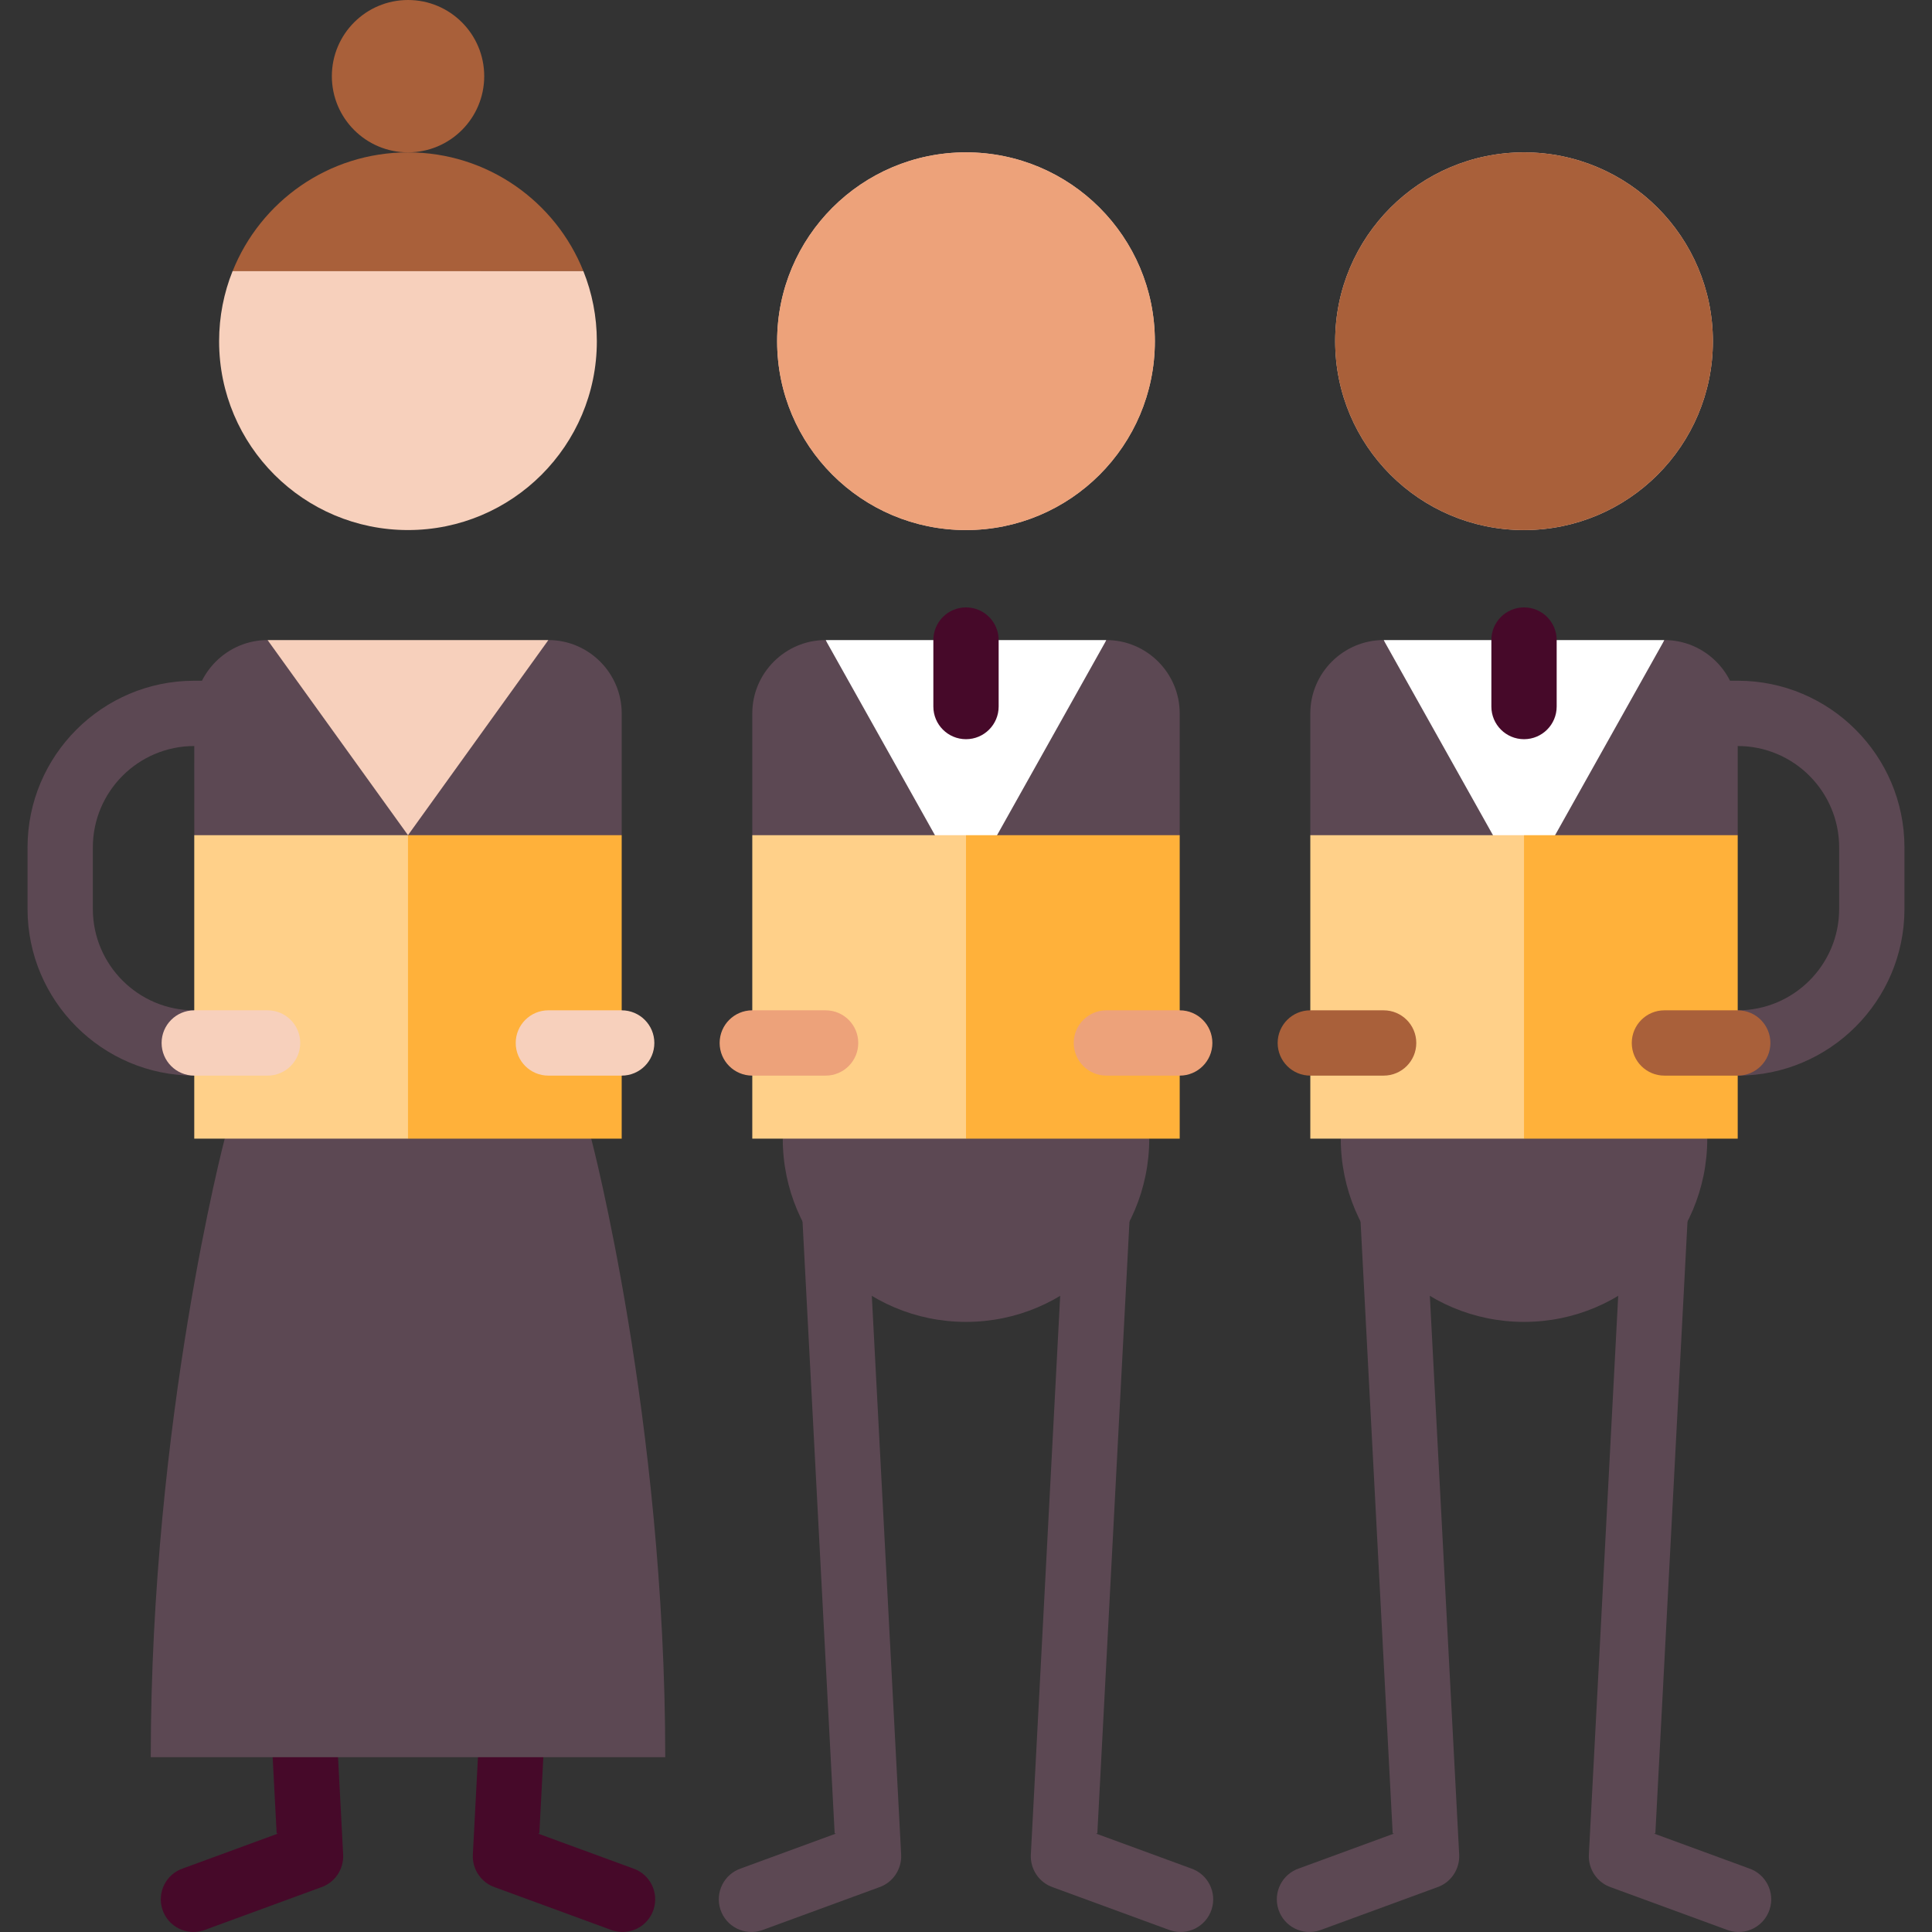 <?xml version="1.0" encoding="iso-8859-1"?>
<!-- Generator: Adobe Illustrator 19.0.0, SVG Export Plug-In . SVG Version: 6.00 Build 0)  -->
<svg version="1.1" id="Layer_1" xmlns="http://www.w3.org/2000/svg" xmlns:xlink="http://www.w3.org/1999/xlink" x="0px" y="0px"
	 viewBox="0 0 512 512" style="enable-background:new 0 0 512 512;" xml:space="preserve">
<rect x="0" y="0" width="512" height="512" fill="#333333" stroke="none"/>
<g>
	<path style="fill:#5C4853;" d="M460.521,285.051c-4.78,0-8.653-3.874-8.653-8.653c0-4.779,3.873-8.653,8.653-8.653
		c14.82,0,26.876-12.057,26.876-26.876v-16.289c0-14.82-12.056-26.876-26.876-26.876h-19.433c-4.78,0-8.653-3.874-8.653-8.653
		c0-4.779,3.873-8.653,8.653-8.653h19.433c24.361,0,44.181,19.82,44.181,44.181v16.289
		C504.702,265.232,484.882,285.051,460.521,285.051z"/>
	<path style="fill:#5C4853;" d="M51.479,285.051c-24.361,0-44.181-19.82-44.181-44.181v-16.289c0-24.362,19.82-44.181,44.181-44.181
		h19.433c4.78,0,8.653,3.874,8.653,8.653c0,4.779-3.873,8.653-8.653,8.653H51.479c-14.82,0-26.876,12.057-26.876,26.876v16.289
		c0,14.82,12.056,26.876,26.876,26.876c4.78,0,8.653,3.874,8.653,8.653C60.132,281.177,56.259,285.051,51.479,285.051z"/>
</g>
<polygon style="fill:#FFFFFF;" points="218.795,169.624 246.024,244.406 265.976,244.406 293.207,169.624 "/>
<path style="fill:#460929;" d="M256.001,195.894c-4.78,0-8.653-3.874-8.653-8.653V169.62c0-4.779,3.873-8.653,8.653-8.653
	c4.78,0,8.653,3.874,8.653,8.653v17.621C264.653,192.02,260.78,195.894,256.001,195.894z"/>
<path style="fill:#5C4853;" d="M312.634,189.053c0-10.695-8.745-19.428-19.428-19.428l-37.206,66.401l-37.206-66.401
	c-10.683,0-19.428,8.733-19.428,19.428v32.28l30.5,31.693h52.268l30.5-31.693V189.053z"/>
<path style="fill:#F7D0BC;" d="M255.989,40.377c27.654,0,50.058,22.404,50.058,50.058c0,27.642-22.404,50.035-50.058,50.035
	c-27.631,0-50.035-22.393-50.035-50.035C205.954,62.782,228.358,40.377,255.989,40.377z"/>
<g>
	<path style="fill:#5C4853;" d="M238.817,491.514l-9.378-178.625l-17.281,0.908l9.032,172.022l0.33,0.106l-25.088,9.202
		c-4.539,1.496-7.004,6.389-5.508,10.928c1.496,4.54,6.389,7.003,10.928,5.508l31.021-11.378
		C236.664,498.935,238.999,495.312,238.817,491.514z"/>
	<path style="fill:#5C4853;" d="M273.183,491.514l9.378-178.625l17.281,0.908L290.81,485.82l-0.33,0.106l25.088,9.202
		c4.539,1.496,7.004,6.389,5.508,10.928c-1.496,4.54-6.389,7.003-10.928,5.508l-31.021-11.378
		C275.336,498.935,273,495.312,273.183,491.514z"/>
	<path style="fill:#5C4853;" d="M207.439,301.753c0,26.82,21.742,48.562,48.562,48.562c26.819,0,48.562-21.742,48.562-48.562
		l-48.562-23.074L207.439,301.753z"/>
</g>
<polygon style="fill:#FFD089;" points="199.363,221.335 199.363,301.754 255.999,301.754 279.073,261.545 255.999,221.335 "/>
<rect x="256.001" y="221.333" style="fill:#FFB13A;" width="56.634" height="80.423"/>
<g>
	<path style="fill:#EDA27A;" d="M306.05,90.433c0,27.648-22.41,50.041-50.059,50.041c-27.629,0-50.041-22.392-50.041-50.041
		s22.41-50.059,50.041-50.059C283.639,40.373,306.05,62.785,306.05,90.433z"/>
	<path style="fill:#EDA27A;" d="M218.795,285.051h-19.431c-4.78,0-8.653-3.874-8.653-8.653c0-4.779,3.873-8.653,8.653-8.653h19.431
		c4.78,0,8.653,3.874,8.653,8.653C227.447,281.177,223.573,285.051,218.795,285.051z"/>
	<path style="fill:#EDA27A;" d="M312.638,285.051h-19.431c-4.78,0-8.653-3.874-8.653-8.653c0-4.779,3.873-8.653,8.653-8.653h19.432
		c4.78,0,8.653,3.874,8.653,8.653C321.292,281.177,317.418,285.051,312.638,285.051z"/>
</g>
<polygon style="fill:#FFFFFF;" points="366.676,169.624 393.906,244.406 413.859,244.406 441.088,169.624 "/>
<path style="fill:#460929;" d="M403.882,195.894c-4.78,0-8.653-3.874-8.653-8.653V169.62c0-4.779,3.873-8.653,8.653-8.653
	s8.653,3.874,8.653,8.653v17.621C412.535,192.02,408.662,195.894,403.882,195.894z"/>
<path style="fill:#5C4853;" d="M460.516,189.053c0-10.695-8.745-19.428-19.428-19.428l-37.206,66.401l-37.206-66.401
	c-10.683,0-19.428,8.733-19.428,19.428v32.28l30.5,31.693h52.268l30.5-31.693L460.516,189.053L460.516,189.053z"/>
<path style="fill:#F7D0BC;" d="M403.871,40.379c27.654,0,50.058,22.404,50.058,50.058c0,27.642-22.404,50.035-50.058,50.035
	c-27.631,0-50.035-22.393-50.035-50.035C353.836,62.783,376.24,40.379,403.871,40.379z"/>
<g>
	<path style="fill:#5C4853;" d="M386.699,491.514l-9.378-178.625l-17.281,0.908l9.032,172.022l0.33,0.106l-25.088,9.202
		c-4.539,1.496-7.004,6.389-5.508,10.928c1.496,4.54,6.389,7.003,10.928,5.508l31.021-11.378
		C384.547,498.935,386.882,495.312,386.699,491.514z"/>
	<path style="fill:#5C4853;" d="M421.065,491.514l9.378-178.625l17.281,0.908l-9.032,172.022l-0.33,0.106l25.088,9.202
		c4.539,1.496,7.004,6.389,5.508,10.928c-1.496,4.54-6.389,7.003-10.928,5.508l-31.021-11.378
		C423.218,498.935,420.883,495.312,421.065,491.514z"/>
	<path style="fill:#5C4853;" d="M355.32,301.754c0,26.82,21.742,48.562,48.562,48.562s48.562-21.742,48.562-48.562l-48.562-23.074
		L355.32,301.754z"/>
</g>
<polygon style="fill:#FFD089;" points="347.245,221.335 347.245,301.754 403.882,301.754 426.956,261.545 403.882,221.335 "/>
<rect x="403.879" y="221.333" style="fill:#FFB13A;" width="56.634" height="80.423"/>
<g>
	<path style="fill:#A9603A;" d="M453.932,90.433c0,27.648-22.41,50.041-50.059,50.041c-27.629,0-50.041-22.392-50.041-50.041
		s22.41-50.059,50.041-50.059C431.522,40.374,453.932,62.785,453.932,90.433z"/>
	<path style="fill:#A9603A;" d="M366.676,285.051h-19.431c-4.78,0-8.653-3.874-8.653-8.653c0-4.779,3.873-8.653,8.653-8.653h19.433
		c4.78,0,8.653,3.874,8.653,8.653C375.33,281.177,371.456,285.051,366.676,285.051z"/>
</g>
<g>
	<path style="fill:#460929;" d="M90.94,491.514l-9.378-178.625l-17.281,0.908l9.032,172.022l0.33,0.106l-25.088,9.202
		c-4.539,1.496-7.004,6.389-5.508,10.928c1.496,4.54,6.389,7.003,10.928,5.508l31.021-11.378
		C88.787,498.935,91.123,495.312,90.94,491.514z"/>
	<path style="fill:#460929;" d="M125.306,491.514l9.378-178.625l17.281,0.908l-9.032,172.022l-0.33,0.106l25.088,9.202
		c4.539,1.496,7.004,6.389,5.508,10.928c-1.496,4.54-6.389,7.003-10.928,5.508l-31.021-11.378
		C127.459,498.935,125.124,495.312,125.306,491.514z"/>
</g>
<g>
	<path style="fill:#5C4853;" d="M176.294,465.68h-40.967H80.908H39.953c0-89.433,19.601-163.926,19.601-163.926l48.57-23.074
		l48.558,23.074C156.682,301.754,176.294,376.247,176.294,465.68z"/>
	<path style="fill:#5C4853;" d="M164.758,189.053c0-10.683-8.745-19.428-19.428-19.428l-37.206,38.743l-37.206-38.743
		c-10.695,0-19.439,8.745-19.439,19.428c0,0,0,32.28,0.012,32.28l22.024,23.074h69.221l22.024-23.074V189.053z"/>
</g>
<polygon style="fill:#FFD089;" points="51.48,221.335 51.48,301.754 108.118,301.754 131.191,261.545 108.118,221.335 "/>
<rect x="108.122" y="221.333" style="fill:#FFB13A;" width="56.634" height="80.423"/>
<g>
	<path style="fill:#F7D0BC;" d="M164.756,285.051h-19.433c-4.78,0-8.653-3.874-8.653-8.653c0-4.779,3.873-8.653,8.653-8.653h19.433
		c4.78,0,8.653,3.874,8.653,8.653C173.409,281.177,169.535,285.051,164.756,285.051z"/>
	<path style="fill:#F7D0BC;" d="M70.912,285.051H51.479c-4.78,0-8.653-3.874-8.653-8.653c0-4.779,3.873-8.653,8.653-8.653h19.433
		c4.78,0,8.653,3.874,8.653,8.653C79.564,281.177,75.691,285.051,70.912,285.051z"/>
</g>
<g>
	<path style="fill:#A9603A;" d="M460.521,285.051h-19.433c-4.78,0-8.653-3.874-8.653-8.653c0-4.779,3.873-8.653,8.653-8.653h19.433
		c4.78,0,8.653,3.874,8.653,8.653C469.173,281.177,465.3,285.051,460.521,285.051z"/>
	<circle style="fill:#A9603A;" cx="108.134" cy="20.189" r="20.189"/>
	<path style="fill:#A9603A;" d="M154.605,71.861c-0.012,0.012-92.963,0.012-92.963,0.012c7.36-18.47,25.404-31.495,46.482-31.495
		C129.19,40.377,147.233,53.402,154.605,71.861z"/>
</g>
<g>
	<path style="fill:#F7D0BC;" d="M154.605,71.861c2.296,5.734,3.565,12.01,3.565,18.574c0,27.642-22.416,50.035-50.046,50.035
		c-27.642,0-50.058-22.393-50.058-50.035c0-6.564,1.269-12.84,3.565-18.574C61.642,71.873,154.594,71.873,154.605,71.861z"/>
	<polygon style="fill:#F7D0BC;" points="145.324,169.624 108.124,221.331 70.913,169.624 	"/>
</g>
<g>
</g>
<g>
</g>
<g>
</g>
<g>
</g>
<g>
</g>
<g>
</g>
<g>
</g>
<g>
</g>
<g>
</g>
<g>
</g>
<g>
</g>
<g>
</g>
<g>
</g>
<g>
</g>
<g>
</g>
</svg>
